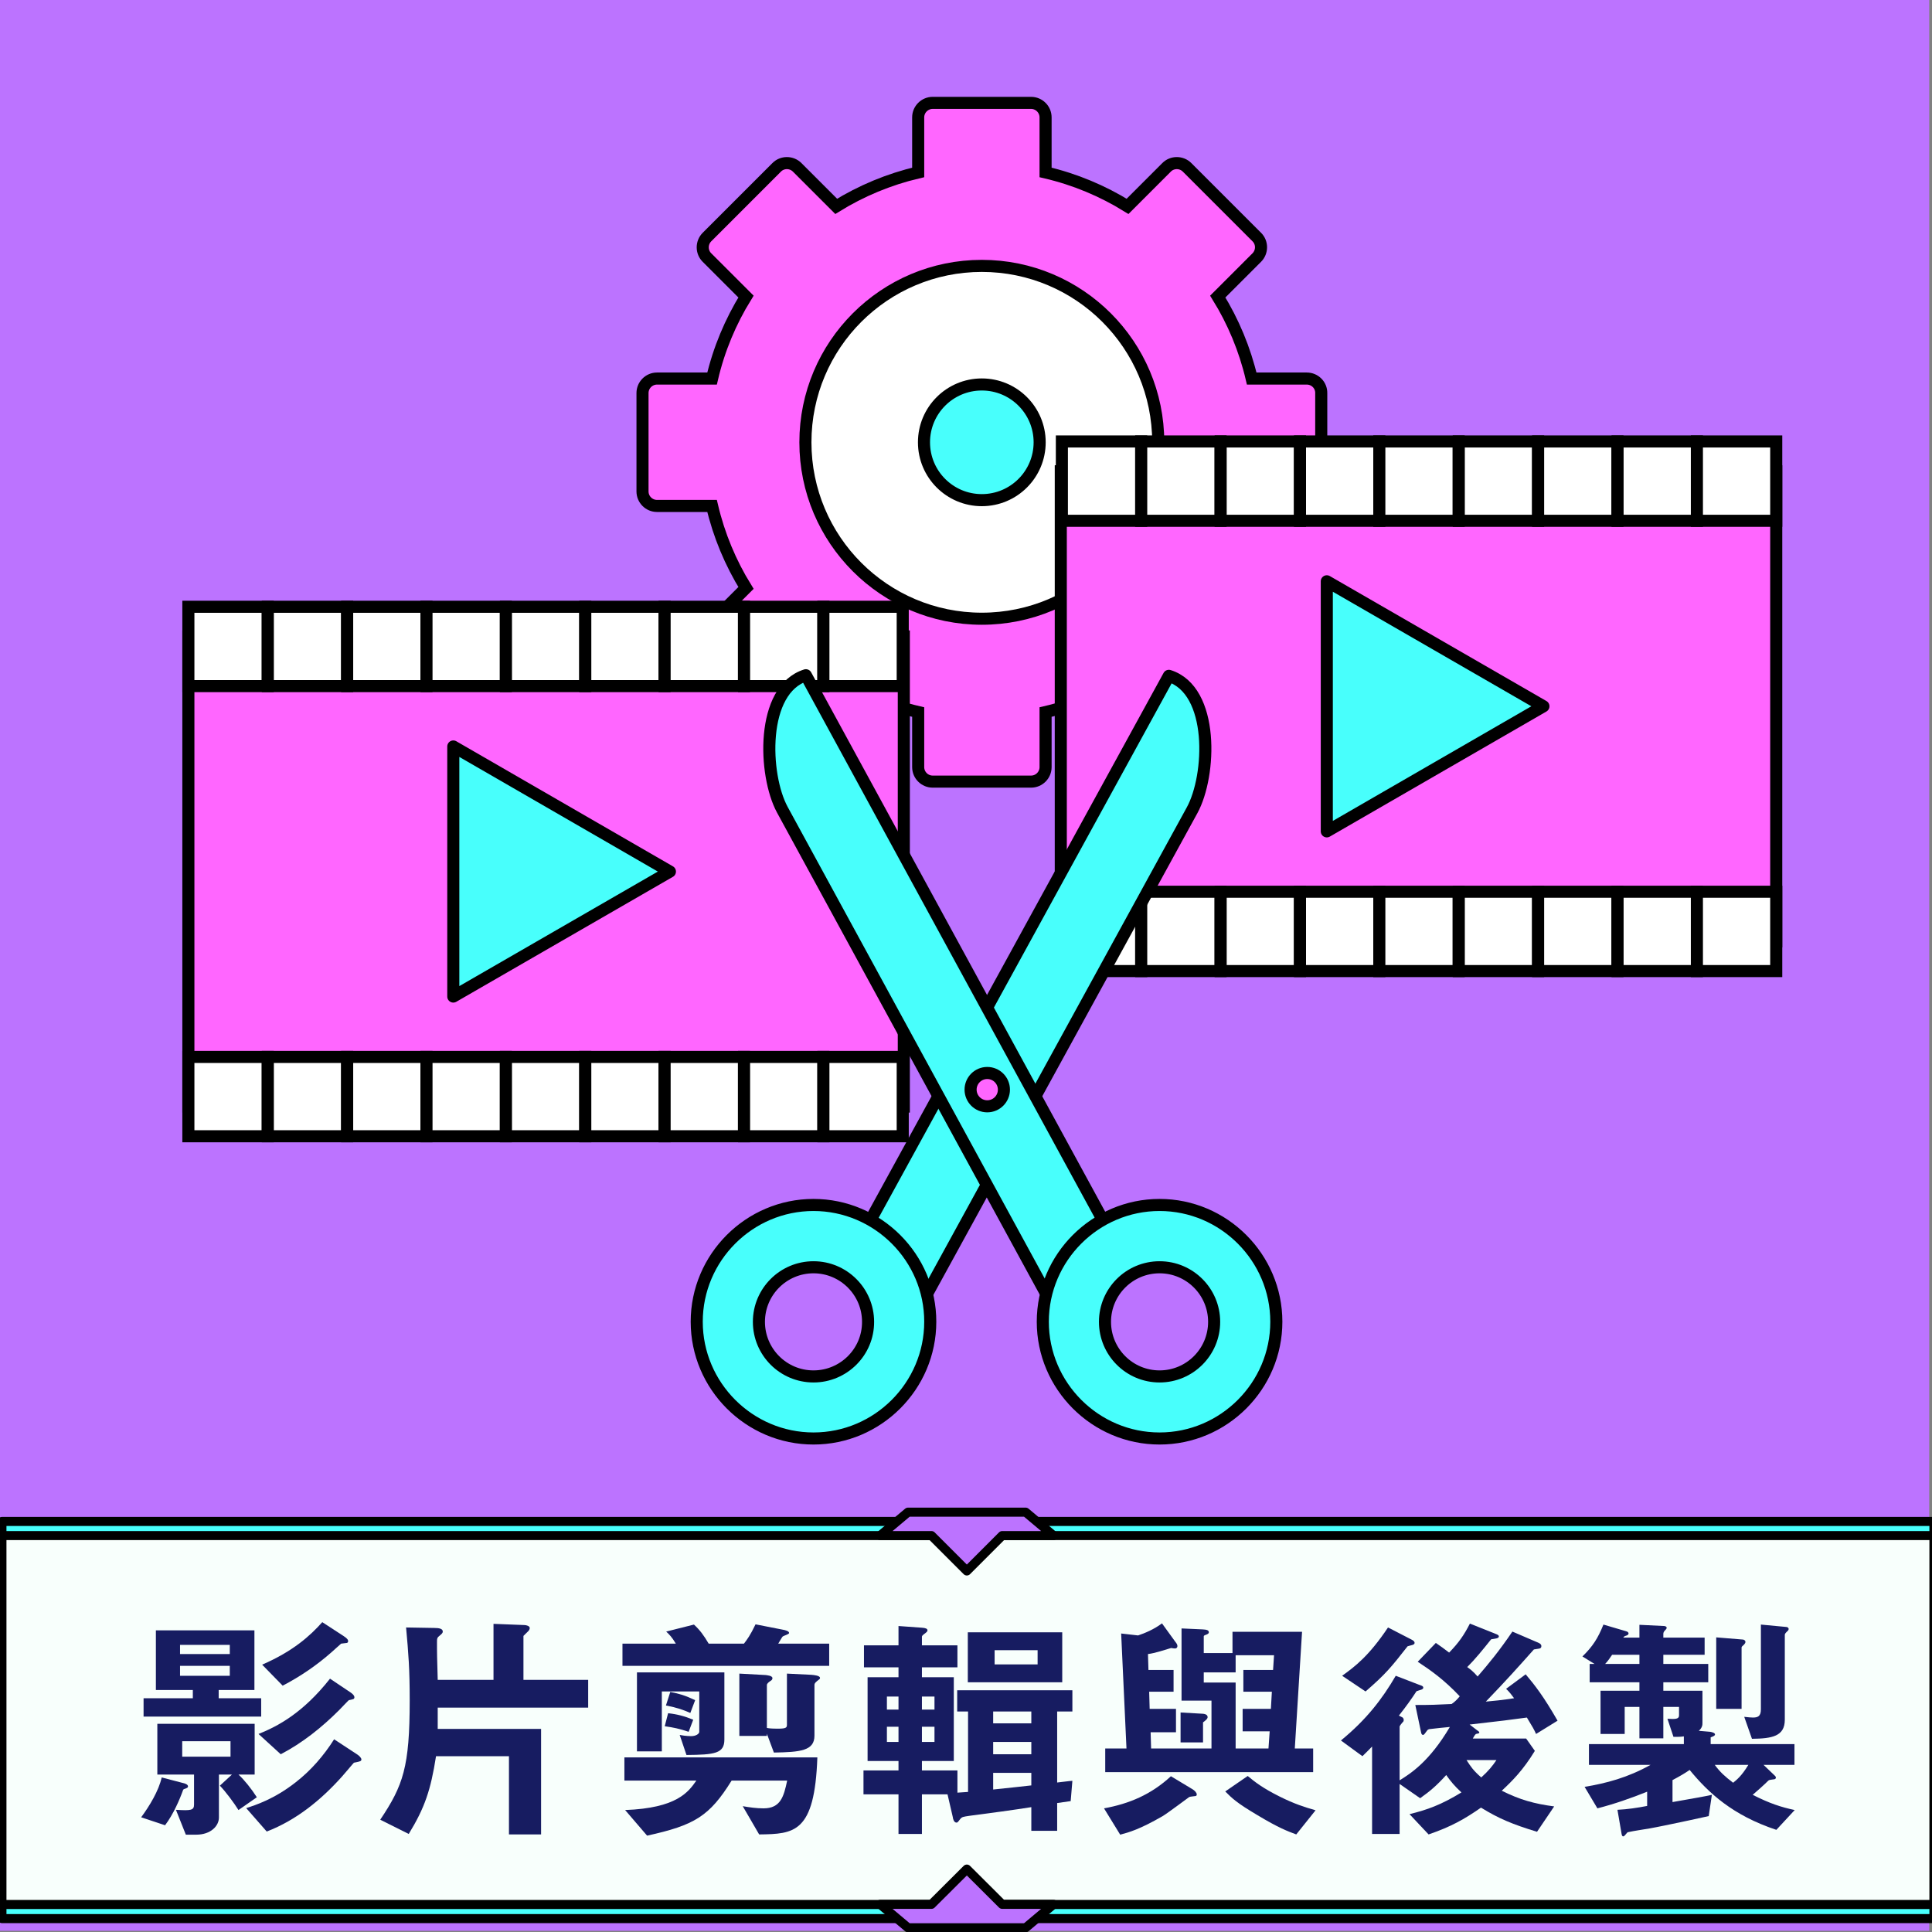 <?xml version="1.0" encoding="utf-8"?>
<!-- Generator: Adobe Illustrator 23.0.6, SVG Export Plug-In . SVG Version: 6.00 Build 0)  -->
<svg version="1.1" xmlns="http://www.w3.org/2000/svg" xmlns:xlink="http://www.w3.org/1999/xlink" x="0px" y="0px"
	 viewBox="0 0 160 160" style="enable-background:new 0 0 160 160;" xml:space="preserve">
<rect x="0" y="0" width="160" height="160" fill="#808080" stroke="none"/>
<style type="text/css">
	.st0{display:none;}
	.st1{display:inline;}
	.st2{fill:#040A3F;}
	.st3{fill:#BC73FF;}
	.st4{clip-path:url(#SVGID_2_);fill:#BC73FF;}
	.st5{opacity:0.2;clip-path:url(#SVGID_2_);}
	.st6{stroke:#BC73FF;stroke-width:2;stroke-linecap:round;stroke-linejoin:round;stroke-miterlimit:10;}
	.st7{fill:#BC73FF;stroke:#000000;stroke-width:2;stroke-linecap:round;stroke-linejoin:round;stroke-miterlimit:10;}
	.st8{clip-path:url(#SVGID_2_);stroke:#BC73FF;stroke-width:2;stroke-linecap:round;stroke-linejoin:round;stroke-miterlimit:10;}
	.st9{clip-path:url(#SVGID_2_);}
	.st10{clip-path:url(#SVGID_2_);fill:url(#SVGID_3_);}
	.st11{clip-path:url(#SVGID_5_);fill:#BC73FF;}
	.st12{opacity:0.5;clip-path:url(#SVGID_5_);}
	.st13{fill:#48FFFC;}
	.st14{opacity:0.85;clip-path:url(#SVGID_5_);}
	.st15{fill:#FF66FF;}
	.st16{stroke:#BC73FF;stroke-width:2.962;stroke-linecap:round;stroke-linejoin:round;stroke-miterlimit:10;}
	.st17{stroke:#BC73FF;stroke-width:6.044;stroke-linecap:round;stroke-linejoin:round;stroke-miterlimit:10;}
	.st18{stroke:#BC73FF;stroke-width:5.147;stroke-linecap:round;stroke-linejoin:round;stroke-miterlimit:10;}
	.st19{stroke:#BC73FF;stroke-width:4.915;stroke-linecap:round;stroke-linejoin:round;stroke-miterlimit:10;}
	.st20{stroke:#BC73FF;stroke-width:5.392;stroke-linecap:round;stroke-linejoin:round;stroke-miterlimit:10;}
	.st21{clip-path:url(#SVGID_5_);fill:url(#SVGID_6_);}
	
		.st22{clip-path:url(#SVGID_5_);fill:#FF66FF;stroke:#BC73FF;stroke-width:1.851;stroke-linecap:round;stroke-linejoin:round;stroke-miterlimit:10;}
	.st23{clip-path:url(#SVGID_8_);fill:#FF66FF;}
	.st24{clip-path:url(#SVGID_10_);}
	.st25{fill:#FF66FF;stroke:#BC73FF;stroke-miterlimit:10;}
	.st26{clip-path:url(#SVGID_12_);}
	.st27{fill:url(#SVGID_13_);}
	.st28{fill:url(#SVGID_14_);}
	.st29{fill:url(#SVGID_15_);}
	.st30{fill:url(#SVGID_16_);}
	.st31{fill:url(#SVGID_17_);}
	.st32{fill:url(#SVGID_18_);}
	.st33{fill:url(#SVGID_19_);}
	.st34{fill:url(#SVGID_20_);}
	.st35{fill:#FFFFFF;stroke:#000000;stroke-linecap:round;stroke-linejoin:round;stroke-miterlimit:10;}
	.st36{fill:#FF66FF;stroke:#000000;stroke-linecap:round;stroke-linejoin:round;stroke-miterlimit:10;}
	.st37{clip-path:url(#SVGID_22_);}
	.st38{fill:#FFFFFF;stroke:#000000;stroke-width:2.191;stroke-linecap:round;stroke-linejoin:round;stroke-miterlimit:10;}
	.st39{fill:#FF66FF;stroke:#000000;stroke-width:2.191;stroke-linecap:round;stroke-linejoin:round;stroke-miterlimit:10;}
	.st40{fill:#FF66FF;stroke:#000000;stroke-width:1.733;stroke-linecap:round;stroke-linejoin:round;stroke-miterlimit:10;}
	.st41{fill:#48FFFC;stroke:#000000;stroke-width:2.191;stroke-linecap:round;stroke-linejoin:round;stroke-miterlimit:10;}
	.st42{fill:url(#SVGID_23_);}
	.st43{fill:url(#SVGID_24_);}
	.st44{fill:url(#SVGID_25_);}
	.st45{clip-path:url(#SVGID_27_);}
	.st46{fill:#FFC1A4;stroke:#000000;stroke-width:2;stroke-linecap:round;stroke-linejoin:round;stroke-miterlimit:10;}
	.st47{fill:#48FFFC;stroke:#000000;stroke-width:2;stroke-linecap:round;stroke-linejoin:round;stroke-miterlimit:10;}
	.st48{fill:#FF66FF;stroke:#000000;stroke-width:2;stroke-linecap:round;stroke-linejoin:round;stroke-miterlimit:10;}
	.st49{fill:#F8FFFC;stroke:#000000;stroke-width:2;stroke-linecap:round;stroke-linejoin:round;stroke-miterlimit:10;}
	.st50{fill:#382856;stroke:#000000;stroke-width:2;stroke-linecap:round;stroke-linejoin:round;stroke-miterlimit:10;}
	.st51{fill:none;stroke:#000000;stroke-width:2;stroke-linecap:round;stroke-linejoin:round;stroke-miterlimit:10;}
	.st52{fill:#9999FF;stroke:#000000;stroke-width:2;stroke-linecap:round;stroke-linejoin:round;stroke-miterlimit:10;}
	.st53{fill:#FFFFFF;stroke:#000000;stroke-width:2;stroke-linecap:round;stroke-linejoin:round;stroke-miterlimit:10;}
	
		.st54{clip-path:url(#SVGID_29_);fill:#FFFFFF;stroke:#000000;stroke-width:2;stroke-linecap:round;stroke-linejoin:round;stroke-miterlimit:10;}
	
		.st55{clip-path:url(#SVGID_29_);fill:#FF66FF;stroke:#000000;stroke-width:2;stroke-linecap:round;stroke-linejoin:round;stroke-miterlimit:10;}
	.st56{opacity:0.39;fill:#9999FF;stroke:#000000;stroke-width:2;stroke-linecap:round;stroke-linejoin:round;stroke-miterlimit:10;}
	.st57{fill:#D3D3FF;stroke:#000000;stroke-width:2;stroke-linecap:round;stroke-linejoin:round;stroke-miterlimit:10;}
	
		.st58{clip-path:url(#SVGID_31_);fill:#FFFFFF;stroke:#000000;stroke-width:2;stroke-linecap:round;stroke-linejoin:round;stroke-miterlimit:10;}
	
		.st59{clip-path:url(#SVGID_31_);fill:#FF66FF;stroke:#000000;stroke-width:2;stroke-linecap:round;stroke-linejoin:round;stroke-miterlimit:10;}
	
		.st60{clip-path:url(#SVGID_33_);fill:#BC73FF;stroke:#000000;stroke-width:2;stroke-linecap:round;stroke-linejoin:round;stroke-miterlimit:10;}
	.st61{fill:#9F0000;stroke:#000000;stroke-width:2;stroke-linecap:round;stroke-linejoin:round;stroke-miterlimit:10;}
	.st62{opacity:0.3;fill:#FFFFFF;}
	
		.st63{clip-path:url(#SVGID_35_);fill:#BC73FF;stroke:#000000;stroke-width:2;stroke-linecap:round;stroke-linejoin:round;stroke-miterlimit:10;}
	
		.st64{clip-path:url(#SVGID_37_);fill:#F8FFFC;stroke:#000000;stroke-width:2;stroke-linecap:round;stroke-linejoin:round;stroke-miterlimit:10;}
	
		.st65{clip-path:url(#SVGID_37_);fill:#BC73FF;stroke:#000000;stroke-width:2;stroke-linecap:round;stroke-linejoin:round;stroke-miterlimit:10;}
	
		.st66{clip-path:url(#SVGID_39_);fill:#FFFFFF;stroke:#000000;stroke-width:2;stroke-linecap:round;stroke-linejoin:round;stroke-miterlimit:10;}
	
		.st67{clip-path:url(#SVGID_39_);fill:#FF66FF;stroke:#000000;stroke-width:2;stroke-linecap:round;stroke-linejoin:round;stroke-miterlimit:10;}
	.st68{clip-path:url(#SVGID_41_);}
	.st69{fill:#FF66FF;stroke:#BC73FF;stroke-width:1.02;stroke-linecap:round;stroke-linejoin:round;stroke-miterlimit:10;}
	
		.st70{opacity:0.39;fill:#FF66FF;stroke:#BC73FF;stroke-width:1.02;stroke-linecap:round;stroke-linejoin:round;stroke-miterlimit:10;}
	
		.st71{clip-path:url(#SVGID_43_);fill:#FF66FF;stroke:#BC73FF;stroke-width:1.02;stroke-linecap:round;stroke-linejoin:round;stroke-miterlimit:10;}
	.st72{fill:#FFFFFF;stroke:#000000;stroke-width:2.676;stroke-linecap:round;stroke-linejoin:round;stroke-miterlimit:10;}
	.st73{fill:#FF66FF;stroke:#000000;stroke-width:2.676;stroke-linecap:round;stroke-linejoin:round;stroke-miterlimit:10;}
	.st74{clip-path:url(#SVGID_45_);fill:#48FFFC;stroke:#000000;stroke-width:1.446;stroke-linejoin:round;stroke-miterlimit:10;}
	.st75{opacity:0.5;clip-path:url(#SVGID_45_);}
	.st76{clip-path:url(#SVGID_45_);}
	.st77{fill:#FF66FF;stroke:#BC73FF;stroke-width:1.5;stroke-linecap:round;stroke-linejoin:round;stroke-miterlimit:10;}
	
		.st78{opacity:0.39;fill:#FF66FF;stroke:#BC73FF;stroke-width:1.5;stroke-linecap:round;stroke-linejoin:round;stroke-miterlimit:10;}
	
		.st79{clip-path:url(#SVGID_47_);fill:#FF66FF;stroke:#BC73FF;stroke-width:1.5;stroke-linecap:round;stroke-linejoin:round;stroke-miterlimit:10;}
	.st80{opacity:0.3;fill:#FF66FF;stroke:#BC73FF;stroke-width:1.5;stroke-miterlimit:10;}
	.st81{fill:#FF66FF;stroke:#BC73FF;stroke-width:1.5;stroke-miterlimit:10;}
	
		.st82{clip-path:url(#SVGID_49_);fill:#FF66FF;stroke:#BC73FF;stroke-width:1.5;stroke-linecap:round;stroke-linejoin:round;stroke-miterlimit:10;}
	
		.st83{clip-path:url(#SVGID_51_);fill:#FF66FF;stroke:#BC73FF;stroke-width:1.5;stroke-linecap:round;stroke-linejoin:round;stroke-miterlimit:10;}
	
		.st84{clip-path:url(#SVGID_53_);fill:#FF66FF;stroke:#BC73FF;stroke-width:1.5;stroke-linecap:round;stroke-linejoin:round;stroke-miterlimit:10;}
	
		.st85{clip-path:url(#SVGID_55_);fill:#FF66FF;stroke:#BC73FF;stroke-width:1.5;stroke-linecap:round;stroke-linejoin:round;stroke-miterlimit:10;}
	
		.st86{clip-path:url(#SVGID_57_);fill:#FF66FF;stroke:#BC73FF;stroke-width:1.5;stroke-linecap:round;stroke-linejoin:round;stroke-miterlimit:10;}
	
		.st87{clip-path:url(#SVGID_59_);fill:#FF66FF;stroke:#BC73FF;stroke-width:1.5;stroke-linecap:round;stroke-linejoin:round;stroke-miterlimit:10;}
	
		.st88{clip-path:url(#SVGID_61_);fill:#FF66FF;stroke:#BC73FF;stroke-width:1.5;stroke-linecap:round;stroke-linejoin:round;stroke-miterlimit:10;}
	
		.st89{clip-path:url(#SVGID_63_);fill:#FF66FF;stroke:#BC73FF;stroke-width:1.5;stroke-linecap:round;stroke-linejoin:round;stroke-miterlimit:10;}
	
		.st90{clip-path:url(#SVGID_65_);fill:#FF66FF;stroke:#BC73FF;stroke-width:1.5;stroke-linecap:round;stroke-linejoin:round;stroke-miterlimit:10;}
	
		.st91{clip-path:url(#SVGID_67_);fill:#FF66FF;stroke:#BC73FF;stroke-width:1.5;stroke-linecap:round;stroke-linejoin:round;stroke-miterlimit:10;}
	
		.st92{clip-path:url(#SVGID_69_);fill:#FF66FF;stroke:#BC73FF;stroke-width:1.5;stroke-linecap:round;stroke-linejoin:round;stroke-miterlimit:10;}
	
		.st93{clip-path:url(#SVGID_71_);fill:#FF66FF;stroke:#BC73FF;stroke-width:1.5;stroke-linecap:round;stroke-linejoin:round;stroke-miterlimit:10;}
	
		.st94{clip-path:url(#SVGID_73_);fill:#FF66FF;stroke:#BC73FF;stroke-width:1.5;stroke-linecap:round;stroke-linejoin:round;stroke-miterlimit:10;}
	
		.st95{clip-path:url(#SVGID_75_);fill:#FF66FF;stroke:#BC73FF;stroke-width:1.5;stroke-linecap:round;stroke-linejoin:round;stroke-miterlimit:10;}
	
		.st96{clip-path:url(#SVGID_77_);fill:#FF66FF;stroke:#BC73FF;stroke-width:1.5;stroke-linecap:round;stroke-linejoin:round;stroke-miterlimit:10;}
	
		.st97{clip-path:url(#SVGID_79_);fill:#FF66FF;stroke:#BC73FF;stroke-width:1.5;stroke-linecap:round;stroke-linejoin:round;stroke-miterlimit:10;}
	
		.st98{clip-path:url(#SVGID_81_);fill:#FF66FF;stroke:#BC73FF;stroke-width:1.5;stroke-linecap:round;stroke-linejoin:round;stroke-miterlimit:10;}
	
		.st99{clip-path:url(#SVGID_83_);fill:#FF66FF;stroke:#BC73FF;stroke-width:1.5;stroke-linecap:round;stroke-linejoin:round;stroke-miterlimit:10;}
	
		.st100{clip-path:url(#SVGID_85_);fill:#FF66FF;stroke:#BC73FF;stroke-width:1.5;stroke-linecap:round;stroke-linejoin:round;stroke-miterlimit:10;}
	
		.st101{clip-path:url(#SVGID_87_);fill:#FF66FF;stroke:#BC73FF;stroke-width:1.5;stroke-linecap:round;stroke-linejoin:round;stroke-miterlimit:10;}
	
		.st102{clip-path:url(#SVGID_89_);fill:#FF66FF;stroke:#BC73FF;stroke-width:1.5;stroke-linecap:round;stroke-linejoin:round;stroke-miterlimit:10;}
	
		.st103{clip-path:url(#SVGID_91_);fill:#FF66FF;stroke:#BC73FF;stroke-width:1.5;stroke-linecap:round;stroke-linejoin:round;stroke-miterlimit:10;}
	
		.st104{clip-path:url(#SVGID_93_);fill:#FF66FF;stroke:#BC73FF;stroke-width:1.5;stroke-linecap:round;stroke-linejoin:round;stroke-miterlimit:10;}
	.st105{fill:#48FFFC;stroke:#000000;stroke-width:2.676;stroke-linecap:round;stroke-linejoin:round;stroke-miterlimit:10;}
	
		.st106{clip-path:url(#SVGID_95_);fill:#FFFFFF;stroke:#000000;stroke-width:2;stroke-linecap:round;stroke-linejoin:round;stroke-miterlimit:10;}
	
		.st107{clip-path:url(#SVGID_95_);fill:#FF66FF;stroke:#000000;stroke-width:2;stroke-linecap:round;stroke-linejoin:round;stroke-miterlimit:10;}
	.st108{fill:#FFC1A4;}
	.st109{clip-path:url(#SVGID_97_);}
	
		.st110{clip-path:url(#SVGID_99_);fill:#BC73FF;stroke:#000000;stroke-width:2;stroke-linecap:round;stroke-linejoin:round;stroke-miterlimit:10;}
	.st111{clip-path:url(#SVGID_101_);}
	.st112{fill:#FF66FF;stroke:#000000;stroke-width:1.279;stroke-linecap:round;stroke-linejoin:round;stroke-miterlimit:10;}
	.st113{fill:#48FFFC;stroke:#000000;stroke-width:1.279;stroke-linecap:round;stroke-linejoin:round;stroke-miterlimit:10;}
	.st114{fill:#F8FFFC;stroke:#000000;stroke-width:1.279;stroke-linecap:round;stroke-linejoin:round;stroke-miterlimit:10;}
	.st115{fill:#FFC79A;stroke:#000000;stroke-width:1.279;stroke-linecap:round;stroke-linejoin:round;stroke-miterlimit:10;}
	.st116{fill:#BC73FF;stroke:#000000;stroke-width:1.279;stroke-linecap:round;stroke-linejoin:round;stroke-miterlimit:10;}
	.st117{fill:#ED891E;stroke:#000000;stroke-width:1.279;stroke-linecap:round;stroke-linejoin:round;stroke-miterlimit:10;}
	.st118{fill:none;stroke:#000000;stroke-width:1.279;stroke-linecap:round;stroke-linejoin:round;stroke-miterlimit:10;}
	.st119{fill:#382856;stroke:#000000;stroke-width:1.279;stroke-linecap:round;stroke-linejoin:round;stroke-miterlimit:10;}
	
		.st120{clip-path:url(#SVGID_103_);fill:#BC73FF;stroke:#000000;stroke-width:1.279;stroke-linecap:round;stroke-linejoin:round;stroke-miterlimit:10;}
	.st121{fill:#177F64;stroke:#000000;stroke-width:1.279;stroke-linecap:round;stroke-linejoin:round;stroke-miterlimit:10;}
	
		.st122{clip-path:url(#SVGID_105_);fill:#F8FFFC;stroke:#000000;stroke-width:1.279;stroke-linecap:round;stroke-linejoin:round;stroke-miterlimit:10;}
	
		.st123{clip-path:url(#SVGID_105_);fill:#BC73FF;stroke:#000000;stroke-width:1.279;stroke-linecap:round;stroke-linejoin:round;stroke-miterlimit:10;}
	
		.st124{clip-path:url(#SVGID_107_);fill:#BC73FF;stroke:#000000;stroke-width:1.279;stroke-linecap:round;stroke-linejoin:round;stroke-miterlimit:10;}
	.st125{fill:#FFFFFF;}
	
		.st126{clip-path:url(#SVGID_109_);fill:#FFFFFF;stroke:#000000;stroke-width:1.279;stroke-linecap:round;stroke-linejoin:round;stroke-miterlimit:10;}
	.st127{opacity:0.5;clip-path:url(#SVGID_101_);}
	.st128{clip-path:url(#SVGID_111_);}
	.st129{stroke:#BC73FF;stroke-width:5.685;stroke-linecap:round;stroke-linejoin:round;stroke-miterlimit:10;}
	.st130{stroke:#BC73FF;stroke-width:2.528;stroke-linecap:round;stroke-linejoin:round;stroke-miterlimit:10;}
	.st131{fill:#BC73FF;stroke:#000000;stroke-width:2.528;stroke-linecap:round;stroke-linejoin:round;stroke-miterlimit:10;}
	.st132{fill:#BC73FF;stroke:#BC73FF;stroke-width:2.528;stroke-linecap:round;stroke-miterlimit:10;}
	
		.st133{clip-path:url(#SVGID_111_);stroke:#BC73FF;stroke-width:2.528;stroke-linecap:round;stroke-linejoin:round;stroke-miterlimit:10;}
	.st134{clip-path:url(#SVGID_111_);fill:#FF66FF;}
	.st135{fill:#E6FFF6;stroke:#000000;stroke-width:1.279;stroke-linecap:round;stroke-linejoin:round;stroke-miterlimit:10;}
	.st136{fill:#FFFFFF;stroke:#000000;stroke-width:1.279;stroke-linecap:round;stroke-linejoin:round;stroke-miterlimit:10;}
	
		.st137{clip-path:url(#SVGID_113_);fill:#FFFFFF;stroke:#000000;stroke-width:1.279;stroke-linecap:round;stroke-linejoin:round;stroke-miterlimit:10;}
	.st138{clip-path:url(#SVGID_101_);fill:url(#SVGID_114_);}
	.st139{clip-path:url(#SVGID_116_);}
	.st140{fill:url(#SVGID_117_);}
	.st141{fill:url(#SVGID_118_);}
	.st142{fill:url(#SVGID_119_);}
	.st143{fill:url(#SVGID_120_);}
	.st144{fill:url(#SVGID_121_);}
	.st145{fill:url(#SVGID_122_);}
	.st146{fill:url(#SVGID_123_);}
	.st147{fill:url(#SVGID_124_);}
	.st148{fill:#FF66FF;stroke:#BC73FF;stroke-width:2;stroke-linecap:round;stroke-linejoin:round;stroke-miterlimit:10;}
	.st149{clip-path:url(#SVGID_116_);fill:#BC73FF;}
	.st150{opacity:0.1;clip-path:url(#SVGID_116_);fill:#48FFFC;}
	.st151{fill:url(#SVGID_127_);}
	.st152{fill:url(#SVGID_128_);}
	.st153{fill:url(#SVGID_129_);}
	.st154{fill:url(#SVGID_130_);}
	.st155{fill:url(#SVGID_131_);}
	.st156{fill:url(#SVGID_132_);}
	.st157{fill:url(#SVGID_133_);}
	.st158{fill:url(#SVGID_134_);}
	.st159{fill:url(#SVGID_135_);}
	.st160{fill:url(#SVGID_136_);}
	.st161{fill:url(#SVGID_137_);}
	.st162{fill:url(#SVGID_138_);}
	.st163{fill:url(#SVGID_139_);}
	.st164{fill:url(#SVGID_140_);}
	.st165{fill:url(#SVGID_141_);}
	.st166{fill:url(#SVGID_142_);}
	.st167{fill:url(#SVGID_143_);}
	.st168{fill:url(#SVGID_144_);}
	.st169{fill:url(#SVGID_145_);}
	.st170{fill:url(#SVGID_146_);}
	.st171{fill:url(#SVGID_147_);}
	.st172{fill:#FF66FF;stroke:#000000;stroke-width:1.885;stroke-linecap:round;stroke-linejoin:round;stroke-miterlimit:10;}
	.st173{fill:#FFFFFF;stroke:#000000;stroke-width:3.057;stroke-linecap:round;stroke-linejoin:round;stroke-miterlimit:10;}
	.st174{fill:#FF66FF;stroke:#000000;stroke-width:3.057;stroke-linecap:round;stroke-linejoin:round;stroke-miterlimit:10;}
	.st175{fill:#48FFFC;stroke:#000000;stroke-width:3.057;stroke-linecap:round;stroke-linejoin:round;stroke-miterlimit:10;}
	.st176{fill:#BC73FF;stroke:#BC73FF;stroke-width:1.228;stroke-linecap:round;stroke-linejoin:round;stroke-miterlimit:10;}
	.st177{fill:url(#SVGID_148_);}
	.st178{fill:url(#SVGID_149_);}
	.st179{fill:url(#SVGID_150_);}
	.st180{fill:url(#SVGID_151_);}
	.st181{fill:url(#SVGID_152_);}
	.st182{fill:url(#SVGID_153_);}
	.st183{fill:url(#SVGID_154_);}
	.st184{fill:url(#SVGID_155_);}
	.st185{fill:url(#SVGID_156_);}
	.st186{fill:url(#SVGID_157_);}
	.st187{fill:url(#SVGID_158_);}
	.st188{fill:url(#SVGID_159_);}
	.st189{fill:url(#SVGID_160_);}
	.st190{fill:url(#SVGID_161_);}
	.st191{fill:url(#SVGID_162_);}
	.st192{clip-path:url(#SVGID_164_);}
	.st193{fill:#FFFFFF;stroke:#000000;stroke-width:2;stroke-miterlimit:10;}
	
		.st194{clip-path:url(#SVGID_116_);fill:#48FFFC;stroke:#000000;stroke-width:2;stroke-linecap:round;stroke-linejoin:round;stroke-miterlimit:10;}
	.st195{clip-path:url(#SVGID_166_);}
	.st196{fill:#FF66FF;stroke:#000000;stroke-width:2;stroke-miterlimit:10;}
	.st197{fill:#BC73FF;stroke:#BC73FF;stroke-width:2;stroke-linecap:round;stroke-linejoin:round;stroke-miterlimit:10;}
	.st198{fill:url(#SVGID_169_);stroke:#000000;stroke-width:2;stroke-linecap:round;stroke-linejoin:round;stroke-miterlimit:10;}
	.st199{fill:url(#SVGID_170_);}
	.st200{fill:url(#SVGID_171_);}
	.st201{fill:url(#SVGID_172_);}
	.st202{fill:#FFFFFF;stroke:#BC73FF;stroke-width:2.191;stroke-miterlimit:10;}
	.st203{fill:#FFFFFF;stroke:#000000;stroke-width:2.191;stroke-miterlimit:10;}
	.st204{fill:none;stroke:#BC73FF;stroke-width:2;stroke-miterlimit:10;}
	.st205{fill:#FF66FF;stroke:#BC73FF;stroke-width:4.382;stroke-linecap:round;stroke-linejoin:round;stroke-miterlimit:10;}
	.st206{fill:#FF66FF;stroke:#48FFFC;stroke-width:4.382;stroke-linecap:round;stroke-linejoin:round;stroke-miterlimit:10;}
	.st207{fill:#BC73FF;stroke:#000000;stroke-linecap:round;stroke-linejoin:round;stroke-miterlimit:10;}
	.st208{fill:#FFC5AA;stroke:#000000;stroke-linecap:round;stroke-linejoin:round;stroke-miterlimit:10;}
	.st209{clip-path:url(#SVGID_174_);fill:#BC73FF;stroke:#000000;stroke-linecap:round;stroke-linejoin:round;stroke-miterlimit:10;}
	.st210{clip-path:url(#SVGID_174_);fill:#FF66FF;stroke:#000000;stroke-linecap:round;stroke-linejoin:round;stroke-miterlimit:10;}
	.st211{fill:#48FFFC;stroke:#000000;stroke-linecap:round;stroke-linejoin:round;stroke-miterlimit:10;}
	.st212{clip-path:url(#SVGID_176_);fill:#BC73FF;stroke:#000000;stroke-linecap:round;stroke-linejoin:round;stroke-miterlimit:10;}
	.st213{clip-path:url(#SVGID_176_);fill:#FF66FF;stroke:#000000;stroke-linecap:round;stroke-linejoin:round;stroke-miterlimit:10;}
	.st214{fill:#F8FFFC;stroke:#000000;stroke-linecap:round;stroke-linejoin:round;stroke-miterlimit:10;}
	.st215{stroke:#000000;stroke-linecap:round;stroke-linejoin:round;stroke-miterlimit:10;}
	.st216{fill:none;stroke:#000000;stroke-linecap:round;stroke-linejoin:round;stroke-miterlimit:10;}
	.st217{fill:#FF66FF;stroke:#000000;stroke-miterlimit:10;}
	.st218{fill:#FFFFFF;stroke:#000000;stroke-miterlimit:10;}
	.st219{fill:#48FFFC;stroke:#000000;stroke-width:0.75;stroke-linecap:round;stroke-linejoin:round;stroke-miterlimit:10;}
	.st220{fill:#F8FFFC;stroke:#000000;stroke-width:0.75;stroke-linecap:round;stroke-linejoin:round;stroke-miterlimit:10;}
	.st221{fill:#BC73FF;stroke:#000000;stroke-width:0.75;stroke-linecap:round;stroke-linejoin:round;stroke-miterlimit:10;}
	.st222{fill:none;stroke:#FF66FF;stroke-linecap:round;stroke-linejoin:round;stroke-miterlimit:10;}
	
		.st223{clip-path:url(#SVGID_178_);fill:#FF66FF;stroke:#BC73FF;stroke-width:1.5;stroke-linecap:round;stroke-linejoin:round;stroke-miterlimit:10;}
	
		.st224{clip-path:url(#SVGID_180_);fill:#FF66FF;stroke:#BC73FF;stroke-width:1.5;stroke-linecap:round;stroke-linejoin:round;stroke-miterlimit:10;}
	
		.st225{clip-path:url(#SVGID_182_);fill:#FFFFFF;stroke:#000000;stroke-width:2;stroke-linecap:round;stroke-linejoin:round;stroke-miterlimit:10;}
	
		.st226{clip-path:url(#SVGID_182_);fill:#FF66FF;stroke:#000000;stroke-width:2;stroke-linecap:round;stroke-linejoin:round;stroke-miterlimit:10;}
	.st227{clip-path:url(#SVGID_182_);fill:none;stroke:#48FFFC;stroke-width:7;stroke-miterlimit:10;}
	.st228{clip-path:url(#SVGID_182_);}
	.st229{clip-path:url(#SVGID_184_);fill:#BC73FF;stroke:#000000;stroke-linecap:round;stroke-linejoin:round;stroke-miterlimit:10;}
	.st230{fill:#382856;stroke:#000000;stroke-linecap:round;stroke-linejoin:round;stroke-miterlimit:10;}
	.st231{fill:#EE8A1E;stroke:#000000;stroke-linecap:round;stroke-linejoin:round;stroke-miterlimit:10;}
	.st232{fill:#177F64;stroke:#000000;stroke-linecap:round;stroke-linejoin:round;stroke-miterlimit:10;}
	.st233{clip-path:url(#SVGID_186_);fill:#F8FFFC;stroke:#000000;stroke-linecap:round;stroke-linejoin:round;stroke-miterlimit:10;}
	.st234{clip-path:url(#SVGID_186_);fill:#BC73FF;stroke:#000000;stroke-linecap:round;stroke-linejoin:round;stroke-miterlimit:10;}
	
		.st235{clip-path:url(#SVGID_188_);fill:#FF66FF;stroke:#BC73FF;stroke-width:1.5;stroke-linecap:round;stroke-linejoin:round;stroke-miterlimit:10;}
	
		.st236{clip-path:url(#SVGID_190_);fill:#FFFFFF;stroke:#000000;stroke-width:2;stroke-linecap:round;stroke-linejoin:round;stroke-miterlimit:10;}
	
		.st237{clip-path:url(#SVGID_190_);fill:#FF66FF;stroke:#000000;stroke-width:2;stroke-linecap:round;stroke-linejoin:round;stroke-miterlimit:10;}
	.st238{clip-path:url(#SVGID_190_);fill:none;stroke:#48FFFC;stroke-width:7;stroke-miterlimit:10;}
	.st239{clip-path:url(#SVGID_190_);}
	.st240{clip-path:url(#SVGID_192_);fill:#BC73FF;stroke:#000000;stroke-linecap:round;stroke-linejoin:round;stroke-miterlimit:10;}
	
		.st241{clip-path:url(#SVGID_190_);fill:#FF66FF;stroke:#BC73FF;stroke-width:3;stroke-linecap:round;stroke-linejoin:round;stroke-miterlimit:10;}
	.st242{clip-path:url(#SVGID_194_);fill:#F8FFFC;stroke:#000000;stroke-linecap:round;stroke-linejoin:round;stroke-miterlimit:10;}
	.st243{clip-path:url(#SVGID_194_);fill:#BC73FF;stroke:#000000;stroke-linecap:round;stroke-linejoin:round;stroke-miterlimit:10;}
	.st244{fill:#BC73FF;stroke:#000000;stroke-miterlimit:10;}
	.st245{fill:none;stroke:#000000;stroke-miterlimit:10;}
	.st246{fill:#161C56;}
	.st247{fill:#171C61;}
	.st248{fill:none;}
</style>
<g id="material" class="st0">
</g>
<g id="bg_1_">
	<rect x="-0.23" y="-0.1" class="st3" width="160" height="160"/>
</g>
<g id="main">
	<g>
		<path class="st217" d="M108.22,31.35h-4.56c-0.57-2.43-1.53-4.72-2.81-6.79l3.23-3.23c0.47-0.47,0.47-1.24,0-1.7l-5.77-5.77
			c-0.47-0.47-1.24-0.47-1.7,0l-3.23,3.23c-2.07-1.28-4.35-2.24-6.79-2.81V9.72c0-0.66-0.54-1.2-1.2-1.2h-8.15
			c-0.66,0-1.2,0.54-1.2,1.2v4.56c-2.43,0.57-4.72,1.53-6.79,2.81l-3.23-3.23c-0.47-0.47-1.24-0.47-1.7,0l-5.77,5.77
			c-0.47,0.47-0.47,1.24,0,1.7l3.23,3.23c-1.28,2.07-2.24,4.35-2.81,6.79h-4.56c-0.66,0-1.2,0.54-1.2,1.2v8.15
			c0,0.66,0.54,1.2,1.2,1.2h4.56c0.57,2.43,1.53,4.72,2.81,6.79l-3.23,3.23c-0.47,0.47-0.47,1.24,0,1.7l5.77,5.77
			c0.47,0.47,1.24,0.47,1.7,0l3.23-3.23c2.07,1.28,4.35,2.24,6.79,2.81v4.56c0,0.66,0.54,1.2,1.2,1.2h8.15c0.66,0,1.2-0.54,1.2-1.2
			v-4.56c2.43-0.57,4.72-1.53,6.79-2.81l3.23,3.23c0.47,0.47,1.24,0.47,1.7,0l5.77-5.77c0.47-0.47,0.47-1.24,0-1.7l-3.23-3.23
			c1.28-2.07,2.24-4.35,2.81-6.79h4.56c0.66,0,1.2-0.54,1.2-1.2v-8.15C109.43,31.89,108.89,31.35,108.22,31.35z"/>
		<circle class="st218" cx="81.31" cy="36.63" r="14.61"/>
		<circle class="st211" cx="81.31" cy="36.63" r="4.79"/>
	</g>
	<g>
		<rect x="15.6" y="52.71" class="st217" width="59.25" height="38.93"/>
		<polygon class="st211" points="55.48,72.18 37.54,61.82 37.54,82.53 		"/>
		<rect x="15.6" y="50.25" class="st218" width="6.57" height="6.57"/>
		<rect x="22.18" y="50.25" class="st218" width="6.57" height="6.57"/>
		<rect x="28.75" y="50.25" class="st218" width="6.57" height="6.57"/>
		<rect x="35.32" y="50.25" class="st218" width="6.57" height="6.57"/>
		<rect x="41.9" y="50.25" class="st218" width="6.57" height="6.57"/>
		<rect x="48.47" y="50.25" class="st218" width="6.57" height="6.57"/>
		<rect x="55.04" y="50.25" class="st218" width="6.57" height="6.57"/>
		<rect x="61.62" y="50.25" class="st218" width="6.57" height="6.57"/>
		<rect x="68.19" y="50.25" class="st218" width="6.57" height="6.57"/>
		<rect x="15.6" y="87.53" class="st218" width="6.57" height="6.57"/>
		<rect x="22.18" y="87.53" class="st218" width="6.57" height="6.57"/>
		<rect x="28.75" y="87.53" class="st218" width="6.57" height="6.57"/>
		<rect x="35.32" y="87.53" class="st218" width="6.57" height="6.57"/>
		<rect x="41.9" y="87.53" class="st218" width="6.57" height="6.57"/>
		<rect x="48.47" y="87.53" class="st218" width="6.57" height="6.57"/>
		<rect x="55.04" y="87.53" class="st218" width="6.57" height="6.57"/>
		<rect x="61.62" y="87.53" class="st218" width="6.57" height="6.57"/>
		<rect x="68.19" y="87.53" class="st218" width="6.57" height="6.57"/>
	</g>
	<g>
		<rect x="87.85" y="39.03" class="st217" width="59.25" height="38.93"/>
		<polygon class="st211" points="127.82,58.49 109.88,48.14 109.88,68.85 		"/>
		<rect x="87.94" y="36.56" class="st218" width="6.57" height="6.57"/>
		<rect x="94.51" y="36.56" class="st218" width="6.57" height="6.57"/>
		<rect x="101.09" y="36.56" class="st218" width="6.57" height="6.57"/>
		<rect x="107.66" y="36.56" class="st218" width="6.57" height="6.57"/>
		<rect x="114.23" y="36.56" class="st218" width="6.57" height="6.57"/>
		<rect x="120.81" y="36.56" class="st218" width="6.57" height="6.57"/>
		<rect x="127.38" y="36.56" class="st218" width="6.57" height="6.57"/>
		<rect x="133.96" y="36.56" class="st218" width="6.57" height="6.57"/>
		<rect x="140.53" y="36.56" class="st218" width="6.57" height="6.57"/>
		<rect x="87.94" y="73.85" class="st218" width="6.57" height="6.57"/>
		<rect x="94.51" y="73.85" class="st218" width="6.57" height="6.57"/>
		<rect x="101.09" y="73.85" class="st218" width="6.57" height="6.57"/>
		<rect x="107.66" y="73.85" class="st218" width="6.57" height="6.57"/>
		<rect x="114.23" y="73.85" class="st218" width="6.57" height="6.57"/>
		<rect x="120.81" y="73.85" class="st218" width="6.57" height="6.57"/>
		<rect x="127.38" y="73.85" class="st218" width="6.57" height="6.57"/>
		<rect x="133.96" y="73.85" class="st218" width="6.57" height="6.57"/>
		<rect x="140.53" y="73.85" class="st218" width="6.57" height="6.57"/>
	</g>
	<g>
		<path class="st211" d="M96.8,55.97l-25.88,47.21c3.78,1.19,3.6,8.09,5.17,5.22l22.63-41.29C100.3,64.24,100.59,57.16,96.8,55.97z"
			/>
		<path class="st211" d="M64.79,67.06l22.52,41.32c1.56,2.87,1.05-4.67,4.83-5.86l-25.4-46.6C62.96,57.11,63.23,64.19,64.79,67.06z"
			/>
		<circle class="st217" cx="81.76" cy="90.24" r="1.38"/>
		<path class="st211" d="M96.03,99.79c-5.32,0-9.67,4.35-9.67,9.67v0c0,5.32,4.35,9.67,9.67,9.67c5.32,0,9.67-4.35,9.67-9.67v0
			C105.7,104.15,101.35,99.79,96.03,99.79z M96.03,113.99c-2.5,0-4.52-2.03-4.52-4.52c0-2.5,2.03-4.52,4.52-4.52
			c2.5,0,4.52,2.03,4.52,4.52C100.55,111.96,98.53,113.99,96.03,113.99z"/>
		<path class="st211" d="M67.37,99.79c-5.32,0-9.67,4.35-9.67,9.67v0c0,5.32,4.35,9.67,9.67,9.67c5.32,0,9.67-4.35,9.67-9.67v0
			C77.05,104.15,72.69,99.79,67.37,99.79z M67.37,113.99c-2.5,0-4.52-2.03-4.52-4.52c0-2.5,2.03-4.52,4.52-4.52
			c2.5,0,4.52,2.03,4.52,4.52C71.9,111.96,69.87,113.99,67.37,113.99z"/>
	</g>
	<g>
		<rect x="0.16" y="126" class="st219" width="160" height="32.89"/>
		<rect x="0.16" y="127.17" class="st220" width="160" height="30.55"/>
		<polygon class="st221" points="83,157.71 80.07,154.79 77.14,157.71 72.89,157.71 75.2,159.65 84.94,159.65 87.25,157.71 		"/>
		<polygon class="st221" points="77.14,127.17 80.07,130.1 83,127.17 87.25,127.17 84.94,125.23 75.2,125.23 72.89,127.17 		"/>
	</g>
</g>
<g id="text">
	<g>
		<path class="st247" d="M15.37,148.12c-0.06,0.02-0.16,0.04-0.2,0.1c-0.3,0.84-0.82,2.04-1.5,2.94l-1.98-0.66
			c0.68-0.92,1.46-2.2,1.7-3.3l1.76,0.46c0.1,0.02,0.42,0.1,0.42,0.28C15.57,148.06,15.45,148.08,15.37,148.12z M11.89,142.16v-1.52
			h4.08v-0.68h-3.06v-4.94h8.16v4.94h-2.96v0.68h3.52v1.52H11.89z M19.75,149.9c-0.36-0.58-1.06-1.52-1.54-2.02l1-0.92h-1.08v3.56
			c0,0.7-0.68,1.42-1.88,1.42h-0.86l-0.82-2.06c1.26,0.08,1.5,0.04,1.5-0.44v-2.48h-3.04v-4.2h8.06v4.2h-1.34
			c0.46,0.42,1.06,1.16,1.52,1.88L19.75,149.9z M19.03,136.22h-4.12v0.76h4.12V136.22z M19.03,137.96h-4.12v0.82h4.12V137.96z
			 M19.09,144.2h-4v1.28h4V144.2z M29.81,145.86c-0.08,0.04-0.42,0.1-0.5,0.12c-0.02,0-0.88,1.04-1,1.16
			c-1.74,1.94-3.78,3.6-6.22,4.54l-1.7-1.94c0.74-0.24,2.32-0.74,4.1-2.14c1.26-0.98,2.32-2.2,3.18-3.56l1.92,1.26
			c0.12,0.08,0.34,0.26,0.34,0.42C29.93,145.8,29.87,145.84,29.81,145.86z M29.23,140.72c-0.04,0.02-0.32,0.08-0.34,0.08
			c-0.04,0.02-0.7,0.72-0.8,0.82c-1.44,1.44-3.04,2.72-4.84,3.66l-1.84-1.68c1.6-0.64,3.68-1.74,5.92-4.58l1.7,1.14
			c0.12,0.08,0.32,0.24,0.32,0.4C29.35,140.62,29.33,140.7,29.23,140.72z M28.73,136.06c-0.08,0.02-0.42,0.04-0.48,0.06
			c-0.04,0.02-0.68,0.62-0.76,0.68c-1.24,1.1-2.62,2.04-4.08,2.8l-1.7-1.74c2.58-1.12,3.98-2.4,4.98-3.52l1.78,1.16
			c0.34,0.22,0.36,0.34,0.36,0.4C28.83,136,28.79,136.04,28.73,136.06z"/>
		<path class="st247" d="M36.25,141.42v1.76h8.56v8.74h-2.66v-6.48h-6.04c-0.44,2.82-0.94,4.28-2.26,6.44l-2.36-1.18
			c1.9-2.84,2.44-4.36,2.44-9.9c0-2.58-0.1-3.82-0.3-6.02l2.32,0.04c0.42,0,0.72,0.06,0.72,0.3c0,0.12-0.1,0.2-0.24,0.32
			c-0.24,0.18-0.24,0.26-0.24,0.58v0.5c0,0.86,0.06,2.22,0.06,2.6h4.62v-4.64l2.56,0.1c0.16,0,0.44,0.08,0.44,0.24
			c0,0.22-0.2,0.32-0.52,0.66v3.64h5.36v2.3H36.25z"/>
		<path class="st247" d="M61.61,136.12c0.26-0.34,0.52-0.68,0.96-1.6l2.24,0.44c0.24,0.04,0.54,0.12,0.54,0.28
			c0,0.1-0.44,0.22-0.52,0.28s-0.32,0.52-0.38,0.6h4.22v1.84H51.55v-1.84h4.42c-0.32-0.54-0.56-0.78-0.8-1l2.3-0.58
			c0.5,0.46,0.82,0.9,1.22,1.58H61.61z M67.69,145.54c-0.22,6.28-1.92,6.34-4.82,6.38l-1.36-2.34c0.58,0.1,1.14,0.18,1.72,0.18
			c1.42,0,1.68-0.98,1.96-2.3h-4.6c-1.84,2.96-3.08,3.7-7,4.56l-1.82-2.12c4.3-0.16,5.24-1.5,5.9-2.44h-5.96v-1.92H67.69z
			 M59.99,144.06c0,1.16-0.8,1.26-3.14,1.28l-0.56-1.66c0.5,0.1,0.92,0.1,0.94,0.1c0.42,0,0.68-0.2,0.68-0.36v-3.34h-3.1v4.96h-2.06
			v-6.54h7.24V144.06z M57.03,143.42c-0.78-0.26-1.26-0.36-1.98-0.46l0.28-1.08c0.72,0.08,1.36,0.24,2.08,0.54L57.03,143.42z
			 M57.17,141.86c-0.54-0.24-1.08-0.44-2.02-0.62l0.36-1.12c0.74,0.14,1.26,0.3,2.06,0.68L57.17,141.86z M63.51,143.58v0.18h-2.28
			v-5.16l2.18,0.12c0.1,0.02,0.56,0.04,0.56,0.26c0,0.12-0.08,0.18-0.18,0.24c-0.14,0.1-0.28,0.2-0.28,0.34v3.54
			c0.2,0.04,0.4,0.06,0.96,0.06c0.64,0,0.7-0.1,0.7-0.32v-4.24l2.02,0.1c0.22,0.02,0.72,0.06,0.72,0.26c0,0.08-0.06,0.12-0.12,0.16
			c-0.2,0.16-0.34,0.26-0.34,0.42v4.2c0,1.26-1.18,1.36-3.36,1.4L63.51,143.58z"/>
		<path class="st247" d="M88.67,149.16c-0.52,0.08-0.58,0.08-1.12,0.16v2.3h-2.14v-1.96c-1.38,0.22-3.44,0.5-5.14,0.72
			c-0.52,0.08-0.6,0.08-0.76,0.28c-0.2,0.26-0.22,0.28-0.3,0.28c-0.22,0-0.3-0.36-0.3-0.44l-0.44-1.9h-2.12v3.28h-1.94v-3.28h-2.9
			v-1.98h2.9v-0.78h-2.56v-6.94h2.56v-0.82h-2.86v-1.82h2.86v-1.6l1.94,0.14c0.3,0.02,0.46,0.08,0.46,0.22
			c0,0.06-0.04,0.12-0.14,0.2c-0.3,0.22-0.32,0.26-0.32,0.34v0.7h2.94v1.82h-2.94v0.82h2.64v6.94h-2.64v0.78h2.94v1.84
			c0.52-0.04,0.62-0.04,0.88-0.06v-6.66h-0.9v-1.76h9.54v1.76h-1.26v5.88c0.22-0.02,1.1-0.14,1.26-0.14L88.67,149.16z M74.41,140.5
			h-0.96v1.08h0.96V140.5z M74.41,143h-0.96v1.26h0.96V143z M77.39,140.5h-1.04v1.08h1.04V140.5z M77.39,143h-1.04v1.26h1.04V143z
			 M80.15,139.32v-4.14h7.82v4.14H80.15z M85.41,141.74h-3.16v0.98h3.16V141.74z M85.41,144.26h-3.16v1.02h3.16V144.26z
			 M85.41,146.82h-3.16v1.38c1.2-0.12,2.24-0.24,3.16-0.34V146.82z M85.93,136.66h-3.56v1.18h3.56V136.66z"/>
		<path class="st247" d="M99.01,148.74c-0.08,0.02-0.44,0.04-0.52,0.08c-0.04,0.02-1.82,1.36-2.2,1.58c-1.9,1.1-2.78,1.34-3.52,1.54
			l-1.34-2.18c2.08-0.38,3.9-1.14,5.54-2.66l1.76,1.06c0.22,0.12,0.38,0.32,0.38,0.44C99.11,148.68,99.09,148.72,99.01,148.74z
			 M91.53,146.76v-1.96h1.76l-0.44-9.52l1.4,0.16c0.54-0.18,1.32-0.5,1.98-1l1.1,1.52c0.1,0.12,0.18,0.24,0.18,0.36
			s-0.08,0.2-0.2,0.2c-0.08,0-0.22-0.02-0.32-0.04c-0.48,0.14-1.36,0.44-1.92,0.5l0.04,1.32h2.08v1.8h-2.02l0.04,1.42h2.18v1.94
			h-2.1l0.04,1.34h5v-3.96h-2.48v-5.98l1.76,0.08c0.32,0.02,0.5,0.06,0.5,0.24c0,0.06-0.02,0.12-0.22,0.2
			c-0.14,0.04-0.2,0.08-0.2,0.14v1.38h2.38v-1.76h5.76l-0.6,9.66h1.52v1.96H91.53z M99.63,142.64v1.66h-1.86v-2.48l1.74,0.1
			c0.12,0,0.5,0.02,0.5,0.28C100.01,142.34,99.89,142.44,99.63,142.64z M102.33,137.08v1.42h-2.64v0.84h2.64v5.46h2.72l0.1-1.42
			h-2.24v-1.86h2.34l0.08-1.42h-2.36v-1.8h2.46l0.08-1.22H102.33z M107.35,151.92c-0.74-0.28-1.42-0.52-3.22-1.6
			c-1.72-1.02-2.08-1.38-2.66-1.96l1.86-1.28c0.6,0.5,1.24,1,2.64,1.7c1.24,0.62,2.08,0.88,2.98,1.14L107.35,151.92z"/>
		<path class="st247" d="M127.21,143.6c-0.16-0.36-0.26-0.54-0.76-1.36c-1.48,0.2-1.94,0.26-4.74,0.58l0.6,0.46
			c0.08,0.06,0.2,0.12,0.2,0.2s-0.1,0.08-0.28,0.12c-0.1,0.08-0.18,0.24-0.26,0.38h4.42l0.72,1.02c-0.98,1.6-1.84,2.46-2.74,3.3
			c1.52,0.76,2.7,1.08,4.34,1.3l-1.42,2.1c-2.04-0.62-3.18-1.1-4.64-2c-1.38,0.96-2.48,1.58-4.34,2.22l-1.58-1.68
			c1.46-0.36,2.6-0.76,4.3-1.8c-0.58-0.54-0.88-0.9-1.26-1.44c-0.78,0.86-1.34,1.34-2.16,1.92l-1.7-1.18v4.14h-2.28v-7.24
			c-0.16,0.16-0.44,0.46-0.8,0.8l-1.78-1.3c2.12-1.74,3.42-3.44,4.54-5.36l1.92,0.74c0.16,0.06,0.36,0.1,0.36,0.24
			c0,0.18-0.26,0.18-0.56,0.3c-0.42,0.64-0.8,1.18-1.46,2.02l0.28,0.14c0.08,0.04,0.12,0.14,0.12,0.22c0,0.1-0.04,0.16-0.1,0.2
			c-0.04,0.06-0.24,0.28-0.24,0.34v4.46c0.9-0.56,2.46-1.54,4.16-4.42c-0.24,0.02-1.44,0.14-1.7,0.18c-0.08,0.02-0.16,0.06-0.2,0.14
			c-0.18,0.24-0.24,0.34-0.32,0.34s-0.14-0.08-0.16-0.2l-0.48-2.28c1.24,0,1.8-0.02,3-0.08c0.26-0.16,0.5-0.42,0.68-0.64
			c-1.3-1.38-2.44-2.18-3.48-2.86l1.5-1.56c0.38,0.26,0.74,0.52,1.1,0.8c0.8-0.82,1.24-1.46,1.72-2.4l1.96,0.78
			c0.18,0.08,0.44,0.14,0.44,0.28c0,0.18-0.32,0.18-0.64,0.24c-0.72,0.9-1.32,1.64-1.98,2.3c0.22,0.16,0.46,0.32,0.86,0.78
			c0.92-1.06,1.82-2.16,2.88-3.72l2,0.86c0.14,0.06,0.4,0.14,0.4,0.34c0,0.26-0.24,0.2-0.62,0.28c-1.32,1.48-2.28,2.56-3.98,4.32
			c0.5-0.04,1.48-0.14,2.34-0.28c-0.18-0.24-0.38-0.52-0.66-0.78l1.62-1.2c0.76,0.9,1.48,1.82,2.64,3.84L127.21,143.6z
			 M116.57,136.34c-1.38,1.76-1.82,2.3-3.48,3.74l-1.94-1.3c1.06-0.76,2.22-1.64,3.8-4l1.94,1c0.12,0.06,0.26,0.14,0.26,0.28
			C117.15,136.24,116.85,136.24,116.57,136.34z M121.45,145.76c0.36,0.56,0.56,0.86,1.22,1.44c0.6-0.54,0.94-0.96,1.26-1.44H121.45z
			"/>
		<path class="st247" d="M147.11,151.54c-3.62-1.2-5.62-3.06-7.18-4.96c-0.38,0.26-0.74,0.48-1.42,0.84v1.82
			c2.26-0.4,2.52-0.44,3.26-0.6l-0.26,1.76c-2.06,0.46-4.6,0.98-4.88,1.02c-0.68,0.12-1.2,0.18-1.84,0.32
			c-0.18,0.18-0.26,0.34-0.36,0.34s-0.12-0.12-0.14-0.22l-0.34-1.98c0.84-0.04,1.62-0.16,2.46-0.32v-1.18
			c-1.34,0.54-2.72,1.02-4.12,1.38l-1.06-1.78c1.8-0.3,3.56-0.76,5.46-1.82h-5.1v-1.72h7.86v-0.64c-0.28,0.04-0.46,0.04-0.86,0.04
			l-0.5-1.5c0.64,0.04,0.96,0.04,0.96-0.28v-0.7h-1.3v2.6h-1.98v-2.6h-1.22v2.24h-2v-3.58h3.22v-0.7h-4.12v-1.52h0.4l-1-0.62
			c0.86-0.84,1.28-1.5,1.74-2.64l1.9,0.56c0.08,0.02,0.18,0.08,0.18,0.18c0,0.06-0.06,0.14-0.2,0.18c-0.14,0.04-0.16,0.06-0.24,0.16
			h1.34v-1.06l2.06,0.1c0.1,0,0.2,0.08,0.2,0.14c0,0.08-0.08,0.16-0.14,0.22c-0.06,0.06-0.14,0.16-0.14,0.28v0.32h3.42v1.42h-3.42
			v0.76h3.72v1.52h-3.72v0.7h3.24v2.66c0,0.16,0,0.38-0.3,0.66l0.94,0.08c0.12,0.02,0.4,0.08,0.4,0.22c0,0.08-0.08,0.14-0.36,0.24
			v0.56h6.94v1.72h-2.56l0.92,0.88c0.1,0.08,0.1,0.16,0.1,0.18c0,0.12-0.14,0.14-0.2,0.14c-0.3,0.04-0.34,0.04-0.42,0.1
			c-0.34,0.34-1.06,0.98-1.3,1.18c1.42,0.72,2.36,1.02,3.48,1.26L147.11,151.54z M135.77,137.04h-2.26
			c-0.16,0.24-0.38,0.56-0.58,0.76h2.84V137.04z M142.01,146.16c0.44,0.6,0.84,0.96,1.52,1.48c0.26-0.22,0.68-0.52,1.26-1.48H142.01
			z M144.41,136.22c-0.12,0.1-0.18,0.16-0.18,0.22v5.08h-2.1v-5.92l2.2,0.18c0.1,0,0.22,0.08,0.22,0.2
			C144.55,136.04,144.51,136.12,144.41,136.22z M147.99,135.12c-0.06,0.06-0.18,0.16-0.18,0.28v7.02c0,1.38-1.06,1.56-2.72,1.58
			l-0.64-1.82c0.34,0.04,0.58,0.06,0.72,0.06c0.4,0,0.66-0.1,0.66-0.68v-7.02l2.12,0.2c0.08,0,0.18,0.08,0.18,0.16
			C148.13,135.02,148.03,135.08,147.99,135.12z"/>
	</g>
</g>
</svg>
